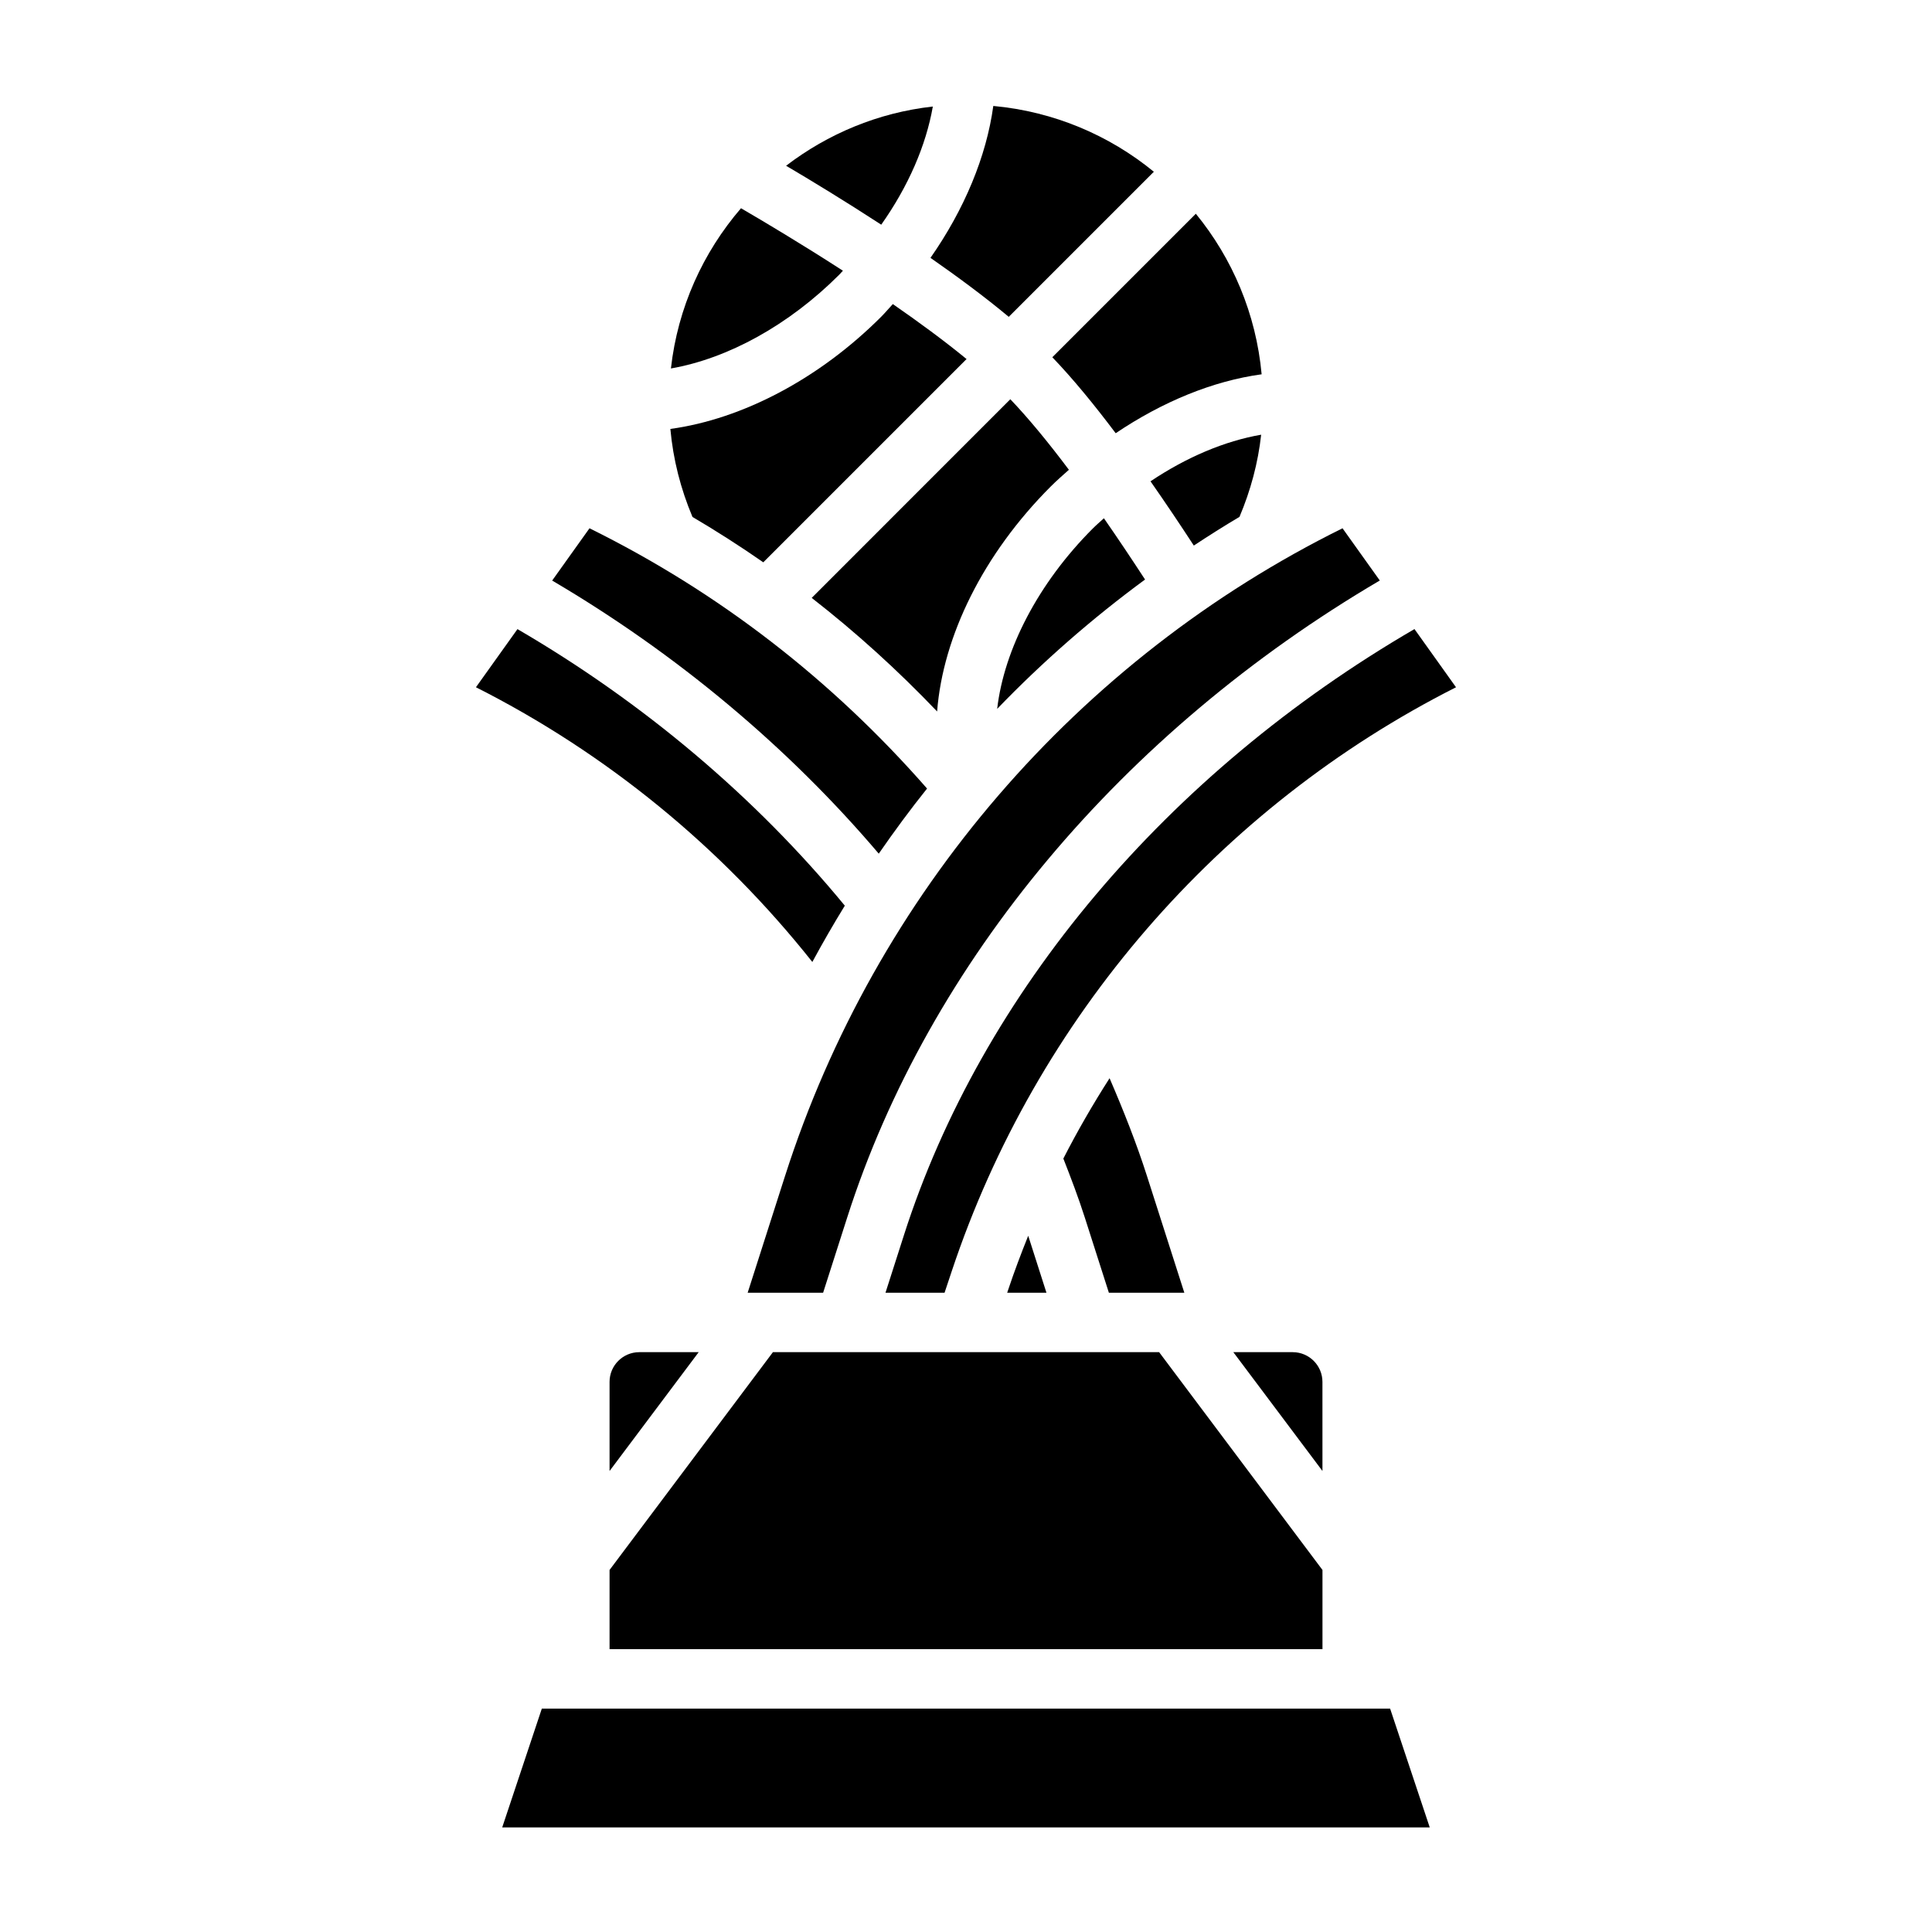 <?xml version="1.0" encoding="UTF-8"?>
<!-- Uploaded to: SVG Repo, www.svgrepo.com, Generator: SVG Repo Mixer Tools -->
<svg fill="#000000" width="800px" height="800px" version="1.1" viewBox="144 144 512 512" xmlns="http://www.w3.org/2000/svg">
 <g>
  <path d="m352.04 455.65-9.902 30.938h19.996l6.398-19.988c21.641-67.629 72.871-128.67 141.13-168.76l-9.879-13.84c-70.18 34.719-123.84 96.949-147.74 171.65z"/>
  <path d="m457.86 486.59-9.902-30.938c-2.762-8.645-6.195-17.293-9.91-25.914-4.41 6.887-8.508 13.98-12.25 21.293 2.023 5.164 4.008 10.375 5.668 15.57l6.398 19.988z"/>
  <path d="m447.45 297.58c-3.402-5.219-7.078-10.73-10.902-16.238-0.977 0.906-1.984 1.754-2.938 2.707-14.5 14.5-23.531 32.125-25.348 47.809 12.047-12.5 25.152-23.957 39.188-34.277z"/>
  <path d="m359.11 302.45c11.762 9.148 22.836 19.207 33.234 30.094 1.551-19.957 12.227-41.73 30.125-59.629 1.551-1.551 3.18-2.969 4.801-4.418-5.32-7.094-10.613-13.555-15.523-18.695z"/>
  <path d="m494.46 510.21c0-4.336-3.535-7.871-7.871-7.871h-15.742l23.617 31.488z"/>
  <path d="m411.18 485.8-0.266 0.793h10.406l-4.832-15.105c-1.891 4.715-3.695 9.469-5.309 14.312z"/>
  <path d="m383.53 471.4-4.867 15.191h15.656l1.922-5.769c22.332-67.008 70.754-122.91 133.62-154.69l-11.012-15.422c-65.566 38.133-114.73 96.32-135.32 160.69z"/>
  <path d="m305.54 581.05h188.93v-20.996l-43.293-57.723h-102.34l-43.297 57.723z"/>
  <path d="m305.54 510.21v23.617l23.617-31.488h-15.742c-4.34 0-7.875 3.535-7.875 7.871z"/>
  <path d="m439.67 258.81c12.406-8.367 25.805-13.863 38.676-15.617-1.473-16.051-7.762-30.73-17.438-42.547l-38.031 38.031c5.371 5.578 11.094 12.555 16.793 20.133z"/>
  <path d="m359.28 398.93c2.731-5.055 5.598-10.027 8.605-14.918-23.664-28.758-53.441-53.898-86.75-73.289l-11.004 15.406c34.586 17.48 65.043 42.422 89.148 72.801z"/>
  <path d="m376.88 370.23c4.078-5.894 8.32-11.668 12.801-17.254-25.27-28.875-55.277-52.09-89.457-68.977l-9.895 13.855c32.934 19.363 62.547 44.121 86.551 72.375z"/>
  <path d="m346.28 293.02 53.867-53.867c-5.945-4.879-12.684-9.824-19.539-14.57-1.039 1.117-2.008 2.281-3.094 3.371-16.375 16.383-36.73 27.102-55.859 29.719 0.73 8.062 2.715 15.863 5.863 23.324 6.41 3.781 12.668 7.777 18.762 12.023z"/>
  <path d="m287.59 596.8-10.5 31.488h245.81l-10.504-31.488z"/>
  <path d="m411.33 227.97 38.453-38.453c-11.816-9.676-26.496-15.965-42.547-17.438-1.828 13.414-7.684 27.426-16.648 40.258 7.254 5.051 14.41 10.355 20.742 15.633z"/>
  <path d="m478.22 259.2c-9.691 1.684-19.781 5.961-29.324 12.352 4.039 5.777 7.91 11.562 11.477 17.027 3.977-2.621 7.996-5.172 12.105-7.606 2.949-6.981 4.914-14.254 5.742-21.773z"/>
  <path d="m367.38 215.74c-11.051-7.141-21.121-13.129-27.008-16.555-10.059 11.691-16.766 26.332-18.57 42.461 15.098-2.637 31.227-11.469 44.586-24.828 0.348-0.348 0.656-0.723 0.992-1.078z"/>
  <path d="m391.21 172.23c-14.531 1.621-27.836 7.25-38.887 15.695 6.453 3.801 15.508 9.297 25.215 15.617 7.144-10.105 11.859-20.945 13.672-31.312z"/>
 </g>
</svg>